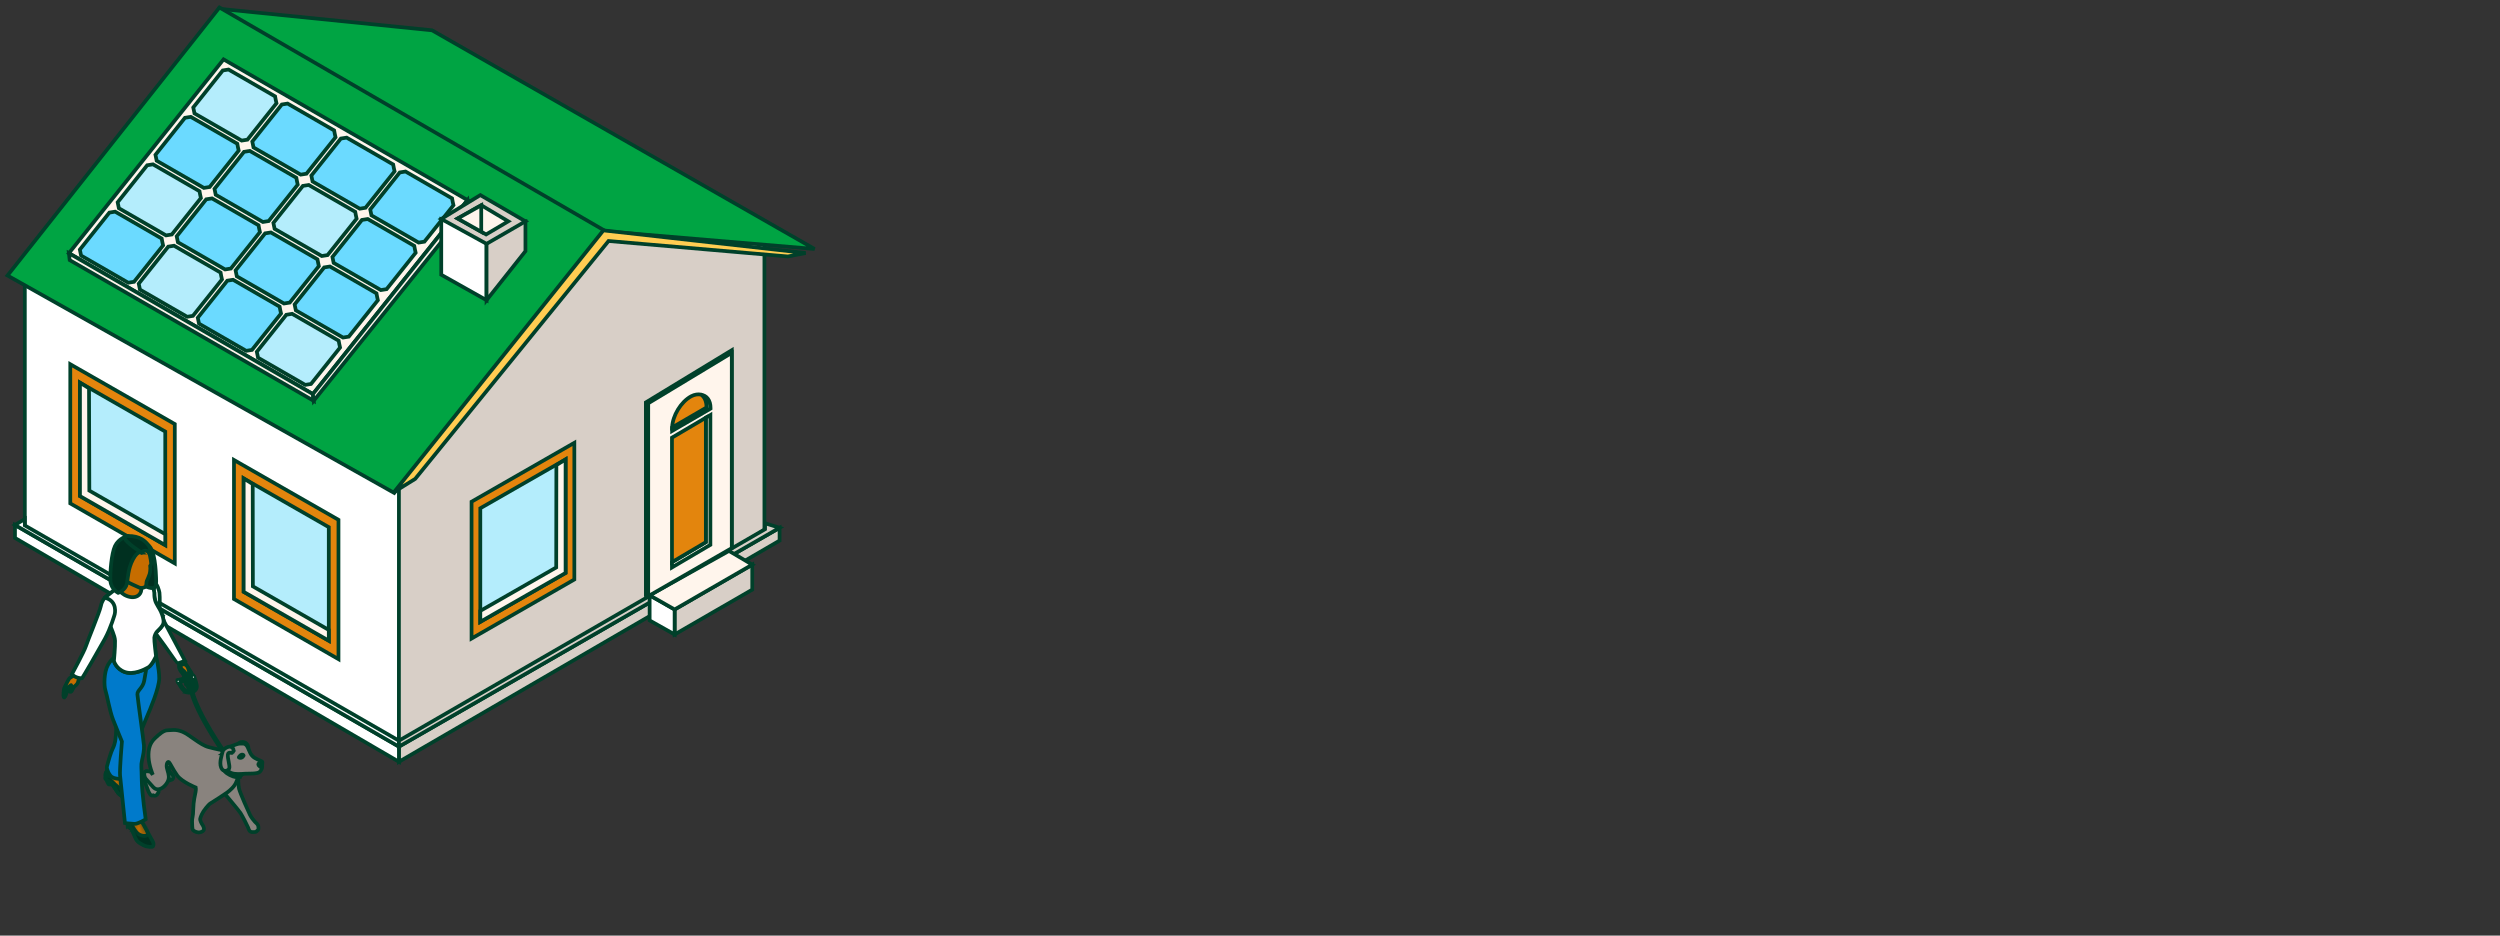 <?xml version="1.0" encoding="UTF-8"?>
<svg width="334px" height="125px" viewBox="0 0 334 125" version="1.1" xmlns="http://www.w3.org/2000/svg" xmlns:xlink="http://www.w3.org/1999/xlink">
    <rect x="0" y="0" width="334" height="125" fill="#333333" stroke="none"/>
    <title>Group 5</title>
    <defs>
        <path d="M1.801,0.451 C1.801,0.451 2.329,1.324 2.564,1.588 C2.799,1.856 3.462,2.435 3.665,2.779 C3.868,3.126 3.916,3.518 3.842,3.725 C3.768,3.932 3.118,3.805 2.773,3.668 C2.429,3.531 1.898,3.257 1.64,2.856 C1.382,2.451 0.958,1.83 0.958,1.83 C0.958,1.83 0.764,1.575 0.468,1.403 C0.172,1.235 0.027,1.088 0.005,1.043 C-0.021,0.999 0.072,0.824 0.04,0.62 C0.03,0.563 0.056,0.164 0.243,0.088 C0.623,-0.062 1.228,-0.065 1.801,0.451 Z" id="path-1"></path>
        <path d="M0.28,0.44 C0.321,0.36 0.367,0.281 0.412,0.201 C0.437,0.16 0.463,0.118 0.489,0.077 C0.56,0.058 0.634,0.039 0.708,0.02 C0.74,0.01 0.753,0.007 0.759,-2.84217094e-14 C0.769,-2.84217094e-14 0.785,-2.84217094e-14 0.811,-2.84217094e-14 C0.84,-2.84217094e-14 1.133,0.02 0.994,-2.84217094e-14 C1.088,0.013 1.178,0.016 1.268,0.01 C1.493,0.141 1.719,0.351 1.921,0.704 C1.921,0.704 3.003,2.682 3.148,2.934 C3.293,3.182 3.444,3.408 3.444,3.647 C3.444,3.886 3.332,3.994 3.309,3.998 C3.287,4.004 2.681,4.099 2.089,3.79 C1.497,3.482 1.278,3.316 1.101,2.994 C0.923,2.669 0.595,1.749 0.328,1.415 C0.103,1.134 0.019,0.577 1.42108547e-14,0.465 C0.067,0.322 0.212,0.583 0.286,0.44 L0.28,0.44 Z" id="path-3"></path>
    </defs>
    <g id="Page-1" stroke="none" stroke-width="1" fill="none" fill-rule="evenodd">
        <g id="1" transform="translate(1, 1)">
            <polygon id="Path" stroke="#00402A" stroke-width="0.5" fill="#FFFFFF" fill-rule="nonzero" stroke-linecap="round" stroke-line="round" points="52.296 100.648 52.4 63.419 2.316 36.707 2.316 71.537"></polygon>
            <polygon id="Path" stroke="#00402A" stroke-width="0.5" fill="#D8CFC7" fill-rule="nonzero" stroke-linecap="round" stroke-line="round" points="52.296 99.313 101.128 69.805 101.128 30.322 78.862 28.882 52.296 63.774"></polygon>
            <polygon id="Path" stroke="#00402A" stroke-width="0.5" fill="#D8CFC7" fill-rule="nonzero" stroke-linecap="round" stroke-line="round" points="52.296 98.749 52.296 100.774 103.152 71.224 103.152 69.513"></polygon>
            <polygon id="Path" stroke="#00402A" stroke-width="0.5" fill="#FFFFFF" fill-rule="nonzero" stroke-linecap="round" stroke-line="round" points="52.296 98.749 52.296 100.773 1.001 70.869 1.001 69.137"></polygon>
            <polygon id="Path" stroke="#00402A" stroke-width="0.5" fill="#FFFFFF" fill-rule="nonzero" stroke-linecap="round" stroke-line="round" points="2.316 69.199 2.316 68.344 1.001 69.137 52.296 98.749 52.296 97.956"></polygon>
            <polygon id="Path" stroke="#00402A" stroke-width="0.5" fill="#D8CFC7" fill-rule="nonzero" stroke-linecap="round" stroke-line="round" points="101.212 68.907 101.212 69.7 52.296 97.956 52.296 98.749 103.152 69.513"></polygon>
            <polygon id="Path" stroke="#00402A" stroke-width="0.5" fill="#D8CFC7" fill-rule="nonzero" stroke-linecap="round" stroke-line="round" points="99.501 74.437 89.129 80.427 89.129 83.766 99.501 77.776"></polygon>
            <polygon id="Path" stroke="#00402A" stroke-width="0.5" fill="#FFFFFF" fill-rule="nonzero" stroke-linecap="round" stroke-line="round" points="85.79 78.528 89.129 80.427 89.129 83.766 85.79 81.888"></polygon>
            <polygon id="Path" stroke="#00402A" stroke-width="0.5" fill="#FFF5EC" fill-rule="nonzero" stroke-linecap="round" stroke-line="round" points="99.5 74.438 89.129 80.427 85.79 78.528 96.391 72.601"></polygon>
            <polygon id="Path" stroke="#00402A" stroke-width="0.5" fill="#00A443" fill-rule="nonzero" stroke-linecap="round" stroke-line="round" points="56.72 3.047 107.827 32.263 79.195 29.842 28.026 0.146"></polygon>
            <polygon id="Path" stroke="#00402A" stroke-width="0.5" fill="#00A443" fill-rule="nonzero" stroke-linecap="round" stroke-line="round" points="79.717 29.779 51.67 64.859 -1.42108547e-14 35.81 28.318 0"></polygon>
            <polygon id="Path" stroke="#00402A" stroke-width="0.5" fill="#FFCD52" fill-rule="nonzero" stroke-linecap="round" stroke-line="round" points="106.638 32.805 79.613 29.779 51.67 64.713 54.467 62.981 80.302 31.198 104.259 33.264"></polygon>
            <polygon id="Path" stroke="#00402A" stroke-width="0.5" fill="#FFF5EC" fill-rule="nonzero" stroke-linecap="round" stroke-line="round" points="85.602 78.611 96.766 71.85 96.766 45.785 85.289 52.755 85.289 78.528"></polygon>
            <polygon id="Path" stroke="#00402A" stroke-width="0.5" fill="#FFF5EC" fill-rule="nonzero" stroke-linecap="round" stroke-line="round" points="96.766 72.226 96.766 46.14 85.602 52.881 85.602 78.653"></polygon>
            <path d="M92.635,51.712 C93.094,51.983 93.386,52.568 93.386,53.361 L93.386,53.444 L88.795,56.115 C88.795,56.115 88.795,56.22 88.795,56.261 L88.795,56.574 L93.928,53.59 L93.928,53.507 C93.928,52.463 93.407,51.837 92.655,51.733 L92.635,51.712 Z" id="Path" stroke="#00402A" stroke-width="0.5" fill="#FFF5EC" fill-rule="nonzero" stroke-linecap="round" stroke-line="round"></path>
            <path d="M93.386,53.361 C93.386,52.568 93.094,51.983 92.635,51.712 C92.259,51.65 91.821,51.691 91.341,51.942 C89.963,52.693 88.857,54.529 88.795,56.115 L93.386,53.444 L93.386,53.361 Z" id="Path" stroke="#00402A" stroke-width="0.5" fill="#E3850D" fill-rule="nonzero" stroke-linecap="round" stroke-line="round"></path>
            <polygon id="Path" stroke="#00402A" stroke-width="0.5" fill="#FFF5EC" fill-rule="nonzero" stroke-linecap="round" stroke-line="round" points="93.302 71.433 88.774 74.104 88.774 74.813 93.907 71.787 93.907 54.446 93.302 54.801"></polygon>
            <polygon id="Path" stroke="#00402A" stroke-width="0.5" fill="#E3850D" fill-rule="nonzero" stroke-linecap="round" stroke-line="round" points="93.302 54.8 88.774 57.472 88.774 74.104 93.302 71.433"></polygon>
            <polygon id="Path" stroke="#00402A" stroke-width="0.5" fill="#E3850D" fill-rule="nonzero" stroke-linecap="round" stroke-line="round" points="22.35 55.656 22.35 74.27 8.389 66.257 8.389 47.663"></polygon>
            <polygon id="Path" stroke="#00402A" stroke-width="0.5" fill="#B4EDFC" fill-rule="nonzero" stroke-linecap="round" stroke-line="round" points="21.077 71.829 21.077 56.657 9.683 50.126 9.683 65.276"></polygon>
            <polygon id="Path" stroke="#00402A" stroke-width="0.5" fill="#FFF5EC" fill-rule="nonzero" stroke-linecap="round" stroke-line="round" points="10.935 64.546 10.893 50.877 9.683 50.126 9.683 65.276 21.077 71.829 21.077 70.368"></polygon>
            <polygon id="Path" stroke="#00402A" stroke-width="0.5" fill="#E3850D" fill-rule="nonzero" stroke-linecap="round" stroke-line="round" points="44.22 68.448 44.22 87.063 30.259 79.029 30.259 60.456"></polygon>
            <polygon id="Path" stroke="#00402A" stroke-width="0.5" fill="#B4EDFC" fill-rule="nonzero" stroke-linecap="round" stroke-line="round" points="42.926 84.6 42.926 69.429 31.553 62.918 31.553 78.068"></polygon>
            <polygon id="Path" stroke="#00402A" stroke-width="0.5" fill="#FFF5EC" fill-rule="nonzero" stroke-linecap="round" stroke-line="round" points="32.784 77.338 32.763 63.669 31.553 62.918 31.553 78.068 42.926 84.6 42.926 83.16"></polygon>
            <polygon id="Path" stroke="#00402A" stroke-width="0.5" fill="#E3850D" fill-rule="nonzero" stroke-linecap="round" stroke-line="round" points="62 66.028 62 84.308 75.731 76.42 75.731 58.16"></polygon>
            <polygon id="Path" stroke="#00402A" stroke-width="0.5" fill="#B4EDFC" fill-rule="nonzero" stroke-linecap="round" stroke-line="round" points="63.168 82.075 63.168 66.904 74.562 60.372 74.562 75.544"></polygon>
            <polygon id="Path" stroke="#00402A" stroke-width="0.5" fill="#FFF5EC" fill-rule="nonzero" stroke-linecap="round" stroke-line="round" points="73.31 74.813 73.331 61.144 74.562 60.372 74.562 75.544 63.168 82.075 63.168 80.615"></polygon>
            <polygon id="Path" stroke="#00402A" stroke-width="0.5" fill="#FFF5EC" fill-rule="nonzero" stroke-linecap="round" stroke-line="round" points="28.866 6.932 8.206 32.829 40.802 51.653 61.462 25.734"></polygon>
            <polygon id="Path" stroke="#00402A" stroke-width="0.5" fill="#FFF5EC" fill-rule="nonzero" stroke-linecap="round" stroke-line="round" points="40.802 51.653 40.907 52.55 8.31 33.748 8.206 32.83"></polygon>
            <polygon id="Path" stroke="#00402A" stroke-width="0.5" fill="#FFF5EC" fill-rule="nonzero" stroke-linecap="round" stroke-line="round" points="61.462 25.734 40.802 51.653 40.907 52.55 61.587 26.798"></polygon>
            <path d="M28.761,8.413 L24.817,13.359 C24.88,13.693 24.921,13.818 24.984,14.152 L31.286,17.783 C31.578,17.741 31.766,17.7 32.058,17.658 L35.94,12.796 C35.856,12.42 35.815,12.253 35.752,11.877 L29.533,8.288 C29.241,8.33 29.053,8.371 28.761,8.413 Z" id="Path" stroke="#00402A" stroke-width="0.5" fill="#B4EDFC" fill-rule="nonzero" stroke-linecap="round" stroke-line="round"></path>
            <path d="M36.649,12.962 L32.705,17.908 C32.768,18.242 32.81,18.367 32.872,18.701 L39.174,22.332 C39.467,22.291 39.654,22.249 39.947,22.207 L43.828,17.345 C43.745,16.969 43.703,16.802 43.64,16.426 L37.421,12.837 C37.129,12.879 36.941,12.921 36.649,12.962 Z" id="Path" stroke="#00402A" stroke-width="0.5" fill="#6BDAFF" fill-rule="nonzero" stroke-linecap="round" stroke-line="round"></path>
            <path d="M44.538,17.512 L40.594,22.458 C40.657,22.791 40.698,22.917 40.761,23.251 L47.063,26.882 C47.355,26.84 47.543,26.798 47.835,26.756 L51.717,21.894 C51.633,21.518 51.592,21.352 51.529,20.976 L45.31,17.387 C45.018,17.428 44.83,17.47 44.538,17.512 Z" id="Path" stroke="#00402A" stroke-width="0.5" fill="#6BDAFF" fill-rule="nonzero" stroke-linecap="round" stroke-line="round"></path>
            <path d="M52.405,22.04 L48.461,26.986 C48.524,27.32 48.565,27.445 48.628,27.779 L54.93,31.41 C55.222,31.368 55.41,31.327 55.702,31.285 L59.584,26.422 C59.5,26.047 59.459,25.88 59.396,25.504 L53.177,21.915 C52.885,21.957 52.697,21.998 52.405,22.04 Z" id="Path" stroke="#00402A" stroke-width="0.5" fill="#6BDAFF" fill-rule="nonzero" stroke-linecap="round" stroke-line="round"></path>
            <path d="M23.711,14.736 L19.767,19.682 C19.829,20.016 19.871,20.141 19.934,20.475 L26.236,24.106 C26.528,24.065 26.716,24.023 27.008,23.981 L30.89,19.119 C30.806,18.743 30.764,18.576 30.702,18.201 L24.483,14.611 C24.191,14.653 24.003,14.695 23.711,14.736 Z" id="Path" stroke="#00402A" stroke-width="0.5" fill="#6BDAFF" fill-rule="nonzero" stroke-linecap="round" stroke-line="round"></path>
            <path d="M31.599,19.286 L27.655,24.232 C27.717,24.565 27.759,24.691 27.822,25.024 L34.124,28.656 C34.416,28.614 34.604,28.572 34.896,28.53 L38.778,23.668 C38.694,23.292 38.652,23.125 38.59,22.75 L32.371,19.16 C32.079,19.202 31.891,19.244 31.599,19.286 Z" id="Path" stroke="#00402A" stroke-width="0.5" fill="#6BDAFF" fill-rule="nonzero" stroke-linecap="round" stroke-line="round"></path>
            <path d="M39.466,23.835 L35.522,28.781 C35.585,29.115 35.626,29.24 35.689,29.574 L41.991,33.205 C42.283,33.163 42.471,33.122 42.763,33.08 L46.645,28.218 C46.561,27.842 46.52,27.675 46.457,27.299 L40.238,23.71 C39.946,23.752 39.758,23.794 39.466,23.835 Z" id="Path" stroke="#00402A" stroke-width="0.5" fill="#B4EDFC" fill-rule="nonzero" stroke-linecap="round" stroke-line="round"></path>
            <path d="M47.354,28.384 L43.41,33.33 C43.473,33.664 43.515,33.789 43.577,34.123 L49.88,37.754 C50.172,37.713 50.36,37.671 50.652,37.629 L54.533,32.767 C54.45,32.391 54.408,32.224 54.345,31.849 L48.127,28.259 C47.834,28.301 47.647,28.343 47.354,28.384 Z" id="Path" stroke="#00402A" stroke-width="0.5" fill="#6BDAFF" fill-rule="nonzero" stroke-linecap="round" stroke-line="round"></path>
            <path d="M18.661,21.081 L14.717,26.026 C14.78,26.36 14.821,26.486 14.884,26.82 L21.186,30.451 C21.478,30.409 21.666,30.367 21.958,30.325 L25.84,25.463 C25.756,25.087 25.715,24.92 25.652,24.545 L19.433,20.955 C19.141,20.997 18.953,21.039 18.661,21.081 Z" id="Path" stroke="#00402A" stroke-width="0.5" fill="#B4EDFC" fill-rule="nonzero" stroke-linecap="round" stroke-line="round"></path>
            <path d="M26.549,25.63 L22.605,30.576 C22.668,30.91 22.71,31.035 22.772,31.369 L29.074,35 C29.367,34.958 29.555,34.916 29.847,34.875 L33.728,30.012 C33.645,29.637 33.603,29.47 33.54,29.094 L27.322,25.505 C27.029,25.546 26.842,25.588 26.549,25.63 Z" id="Path" stroke="#00402A" stroke-width="0.5" fill="#6BDAFF" fill-rule="nonzero" stroke-linecap="round" stroke-line="round"></path>
            <path d="M34.417,30.179 L30.472,35.125 C30.535,35.459 30.577,35.584 30.639,35.918 L36.942,39.549 C37.234,39.508 37.422,39.466 37.714,39.424 L41.595,34.562 C41.512,34.186 41.47,34.019 41.407,33.644 L35.189,30.054 C34.897,30.096 34.709,30.138 34.417,30.179 Z" id="Path" stroke="#00402A" stroke-width="0.5" fill="#6BDAFF" fill-rule="nonzero" stroke-linecap="round" stroke-line="round"></path>
            <path d="M42.305,34.729 L38.36,39.674 C38.423,40.008 38.465,40.133 38.527,40.467 L44.83,44.098 C45.122,44.057 45.31,44.015 45.602,43.973 L49.483,39.111 C49.4,38.735 49.358,38.568 49.295,38.193 L43.077,34.603 C42.784,34.645 42.597,34.687 42.305,34.729 Z" id="Path" stroke="#00402A" stroke-width="0.5" fill="#6BDAFF" fill-rule="nonzero" stroke-linecap="round" stroke-line="round"></path>
            <path d="M13.611,27.404 L9.666,32.349 C9.729,32.683 9.771,32.809 9.833,33.142 L16.136,36.774 C16.428,36.732 16.616,36.69 16.908,36.648 L20.789,31.786 C20.706,31.41 20.664,31.243 20.601,30.868 L14.383,27.278 C14.091,27.32 13.903,27.362 13.611,27.404 Z" id="Path" stroke="#00402A" stroke-width="0.5" fill="#6BDAFF" fill-rule="nonzero" stroke-linecap="round" stroke-line="round"></path>
            <path d="M21.478,31.953 L17.534,36.898 C17.596,37.232 17.638,37.358 17.701,37.691 L24.003,41.323 C24.295,41.281 24.483,41.239 24.775,41.197 L28.656,36.335 C28.573,35.959 28.531,35.792 28.469,35.417 L22.25,31.828 C21.958,31.869 21.77,31.911 21.478,31.953 Z" id="Path" stroke="#00402A" stroke-width="0.5" fill="#B4EDFC" fill-rule="nonzero" stroke-linecap="round" stroke-line="round"></path>
            <path d="M29.366,36.502 L25.422,41.448 C25.485,41.782 25.526,41.907 25.589,42.241 L31.891,45.872 C32.183,45.83 32.371,45.789 32.663,45.747 L36.545,40.885 C36.461,40.509 36.42,40.342 36.357,39.966 L30.138,36.377 C29.846,36.419 29.658,36.46 29.366,36.502 Z" id="Path" stroke="#00402A" stroke-width="0.5" fill="#6BDAFF" fill-rule="nonzero" stroke-linecap="round" stroke-line="round"></path>
            <path d="M37.254,41.051 L33.31,45.997 C33.373,46.331 33.414,46.456 33.477,46.79 L39.779,50.421 C40.071,50.38 40.259,50.338 40.551,50.296 L44.433,45.434 C44.349,45.058 44.308,44.891 44.245,44.516 L38.026,40.926 C37.734,40.968 37.546,41.01 37.254,41.051 Z" id="Path" stroke="#00402A" stroke-width="0.5" fill="#B4EDFC" fill-rule="nonzero" stroke-linecap="round" stroke-line="round"></path>
            <polygon id="Path" stroke="#00402A" stroke-width="0.5" fill="#FFFFFF" fill-rule="nonzero" stroke-linecap="round" stroke-line="round" points="57.951 35.706 57.951 28.256 64.003 29.55 64.003 39.107"></polygon>
            <polygon id="Path" stroke="#00402A" stroke-width="0.5" fill="#D8CFC7" fill-rule="nonzero" stroke-linecap="round" stroke-line="round" points="64.003 39.107 69.199 32.555 69.199 28.569 64.003 29.55"></polygon>
            <polygon id="Path" stroke="#00402A" stroke-width="0.5" fill="#D8CFC7" fill-rule="nonzero" stroke-linecap="round" stroke-line="round" points="69.2 28.569 63.169 25.063 57.951 28.256 64.003 31.574"></polygon>
            <polygon id="Path" stroke="#00402A" stroke-width="0.5" fill="#FFF5EC" fill-rule="nonzero" stroke-linecap="round" stroke-line="round" points="60.143 28.193 63.294 26.419 66.904 28.569 63.941 30.322"></polygon>
            <polygon id="Path" stroke="#00402A" stroke-width="0.5" fill="#FFF5EC" fill-rule="nonzero" stroke-linecap="round" stroke-line="round" points="63.294 26.419 63.294 29.967 60.143 28.193"></polygon>
            <path d="M8.527,90.472 C8.501,90.562 8.717,90.597 8.272,91.011 C7.831,91.425 7.854,91.797 7.767,91.944 C7.68,92.09 7.622,92.1 7.596,92.1 C7.571,92.1 7.555,91.558 7.561,91.517 C7.567,91.476 7.632,91.042 7.67,90.979 C7.709,90.915 7.996,90.514 7.996,90.514 L8.063,90.45 L8.524,90.472 L8.527,90.472 Z" id="Path" stroke="#00402A" stroke-width="0.5" fill="#FFFEFF" fill-rule="nonzero" stroke-line="round"></path>
            <path d="M9.628,89.409 C9.628,89.409 9.47,90.036 9.393,90.221 C9.319,90.409 9.055,90.638 8.939,90.727 C8.823,90.816 8.659,91.189 8.591,91.316 C8.524,91.444 8.372,91.46 8.311,91.406 C8.25,91.355 8.311,91.16 8.311,91.16 C8.311,91.16 8.491,90.81 8.514,90.721 C8.536,90.632 8.536,90.488 8.469,90.533 C8.401,90.577 7.963,90.982 7.889,91.122 C7.815,91.265 7.699,92.167 7.641,92.183 C7.58,92.199 7.529,92.167 7.49,92.116 C7.451,92.065 7.497,91.077 7.603,90.883 C7.709,90.689 8.153,89.705 8.314,89.59 C8.475,89.475 8.733,89.345 8.836,89.202 C8.836,89.202 9.399,89.042 9.621,89.405 L9.628,89.409 Z" id="Path" stroke="#00402A" stroke-width="0.5" fill="#C66D00" fill-rule="nonzero" stroke-line="round"></path>
            <path d="M30.831,102.804 C30.831,103.027 30.818,103.82 30.934,104.355 C31.049,104.894 32.25,107.569 32.402,107.868 C32.553,108.168 32.875,108.598 33.049,108.776 C33.223,108.954 33.377,109.066 33.464,109.247 C33.551,109.429 33.551,109.798 33.483,109.878 C33.416,109.958 33.358,109.983 33.358,109.983 C33.358,109.983 33.277,110.114 33.123,110.149 C32.968,110.184 32.788,110.165 32.788,110.165 C32.788,110.165 32.546,110.2 32.398,110.056 C32.25,109.913 32.199,109.709 32.15,109.572 C32.102,109.435 31.381,107.993 31.133,107.629 C30.885,107.263 29.459,105.569 29.218,105.279 C28.976,104.989 28.796,104.585 28.796,104.585 L29.053,103.002 L30.834,102.807 L30.831,102.804 Z" id="Path" stroke="#00402A" stroke-width="0.5" fill="#89837E" fill-rule="nonzero" stroke-line="round"></path>
            <path d="M22.351,100.97 C22.27,100.989 21.607,101.495 21.578,101.626 C21.549,101.756 21.565,101.995 21.749,102.196 C21.932,102.393 22.109,102.607 22.158,102.728 C22.206,102.849 22.106,102.995 22.106,102.995 C22.106,102.995 22.093,103.1 21.971,103.164 C21.849,103.228 21.829,103.19 21.829,103.19 C21.829,103.19 21.758,103.269 21.649,103.257 C21.539,103.244 21.414,103.199 21.391,103.171 C21.369,103.142 21.24,102.893 21.102,102.565 C20.963,102.237 20.525,101.409 20.525,101.32 C20.525,101.231 20.57,100.148 20.57,100.148 L20.873,99.76 C20.873,99.76 21.507,99.731 21.523,99.775 C21.539,99.82 22.354,100.97 22.354,100.97 L22.351,100.97 Z" id="Path" stroke="#00402A" stroke-width="0.5" fill="#89837E" fill-rule="nonzero" stroke-line="round"></path>
            <path d="M19.167,102.282 C19.167,102.282 18.642,101.877 18.359,102.116 C18.075,102.355 18.169,102.858 18.22,103.037 C18.269,103.215 18.681,104.384 18.822,104.709 C18.967,105.034 19.112,105.231 19.221,105.273 C19.331,105.314 19.456,105.257 19.456,105.257 C19.456,105.257 19.576,105.324 19.717,105.304 C19.856,105.285 19.984,105.161 19.984,105.161 L20.123,104.938 C20.123,104.938 20.197,104.913 20.197,104.696 C20.197,104.48 20.152,104.126 20.152,104.088 C20.152,104.05 19.492,102.757 19.492,102.757 L19.164,102.279 L19.167,102.282 Z" id="Path" stroke="#00402A" stroke-width="0.5" fill="#89837E" fill-rule="nonzero" stroke-line="round"></path>
            <path d="M31.336,102.444 C30.924,102.721 30.802,102.801 30.583,103.438 C30.36,104.075 29.707,104.613 29.346,104.881 C28.986,105.148 27.666,105.986 27.376,106.174 C27.083,106.362 27.064,106.292 26.533,106.929 C25.998,107.566 25.789,108.161 25.747,108.391 C25.705,108.62 25.947,109.053 26.066,109.225 C26.185,109.397 26.307,109.725 26.224,109.903 C26.14,110.082 25.792,110.216 25.567,110.216 C25.341,110.216 24.92,110.072 24.791,109.903 C24.662,109.731 24.685,109.286 24.662,108.77 C24.64,108.254 24.807,108.174 24.82,107.098 C24.836,106.024 25.061,105.196 25.129,104.798 C25.197,104.403 25.152,104.215 25.152,104.215 C25.152,104.215 23.297,103.47 22.676,102.604 C22.058,101.737 21.755,100.992 21.575,100.826 C21.395,100.661 21.198,101.094 21.288,101.559 C21.378,102.021 21.642,102.553 21.523,103.097 C21.404,103.642 20.844,104.298 20.31,104.425 C19.775,104.553 19.511,104.215 19.344,104.021 C19.176,103.827 18.558,103.164 18.439,102.999 C18.32,102.833 18.236,102.454 18.288,102.276 C18.339,102.097 18.455,102.037 18.613,102.037 C18.771,102.037 19.028,102.075 19.102,102.12 C19.176,102.164 19.418,102.508 19.418,102.508 C19.418,102.508 18.896,101.285 18.845,100.164 C18.793,99.046 19.035,98.269 19.682,97.648 C20.332,97.03 20.883,96.565 21.395,96.565 C21.906,96.565 22.434,96.387 23.371,96.759 C24.308,97.132 25.763,98.549 26.903,98.82 C28.043,99.088 28.435,99.298 29.649,99.154 C30.863,99.011 31.149,100.154 31.149,100.154 L31.339,102.438 L31.336,102.444 Z" id="Path" stroke="#00402A" stroke-width="0.5" fill="#89837E" fill-rule="nonzero" stroke-line="round"></path>
            <path d="M30.782,98.435 C30.901,98.326 30.972,98.126 31.384,98.126 C31.796,98.126 32.199,98.425 32.199,99.072 C32.199,99.718 31.384,99.072 31.384,99.072 L30.782,98.435 Z" id="Path" stroke="#00402A" stroke-width="0.5" fill="#FFFEFF" fill-rule="nonzero" stroke-line="round"></path>
            <path d="M31.384,102.393 C31.384,102.393 30.856,102.648 30.161,102.432 C29.466,102.215 29.111,101.709 28.954,101.304 C28.796,100.9 28.545,101.043 28.545,101.043 C28.545,101.043 28.786,101.96 29.308,102.311 C29.829,102.661 30.402,102.906 31.037,102.817 L31.384,102.39 L31.384,102.393 Z" id="Path" stroke="#00402A" stroke-width="0.5" fill="#00A443" fill-rule="nonzero" stroke-line="round"></path>
            <path d="M28.889,99.626 L29.037,99.524 C29.002,99.473 25.538,94.549 24.707,91.393 L24.533,91.437 C25.374,94.625 28.857,99.575 28.892,99.626 L28.889,99.626 Z" id="Path" stroke="#00402A" stroke-width="0.5" fill="#FFFEFF" fill-rule="nonzero" stroke-line="round"></path>
            <path d="M34.027,101.317 C34.034,101.505 33.982,101.884 33.667,102.145 C33.351,102.406 32.225,102.339 31.729,102.368 C31.23,102.397 30.415,102.495 29.858,102.256 C29.301,102.018 28.886,101.295 28.886,100.705 C28.886,100.116 28.999,99.256 29.144,99.087 C29.289,98.916 30.666,98.342 31.021,98.349 C31.375,98.355 31.623,98.259 31.903,98.543 C32.183,98.826 32.302,99.549 32.695,99.982 C33.087,100.416 33.873,100.6 33.953,100.75 C34.037,100.9 34.027,101.317 34.027,101.317 Z" id="Path" stroke="#00402A" stroke-width="0.5" fill="#89837E" fill-rule="nonzero" stroke-line="round"></path>
            <path d="M34.037,100.976 C34.037,100.976 34.108,100.782 33.995,100.734 C33.883,100.686 33.77,100.862 33.612,100.954 C33.454,101.046 33.487,101.218 33.638,101.336 C33.789,101.454 33.908,101.578 33.976,101.495 C34.043,101.413 34.024,101.139 34.037,100.976 Z" id="Path" stroke="#00402A" stroke-width="0.5" fill="#00402A" fill-rule="nonzero" stroke-line="round"></path>
            <path d="M31.545,99.954 C31.574,99.868 31.449,99.801 31.294,99.823 C31.14,99.849 31.024,100.017 30.927,100.126 C30.831,100.234 31.107,100.279 31.249,100.231 C31.391,100.18 31.526,100.011 31.545,99.954 Z" id="Path" stroke="#00402A" stroke-width="0.5" fill="#00402A" fill-rule="nonzero" stroke-line="round"></path>
            <path d="M30.097,99.53 C29.968,99.731 29.514,99.333 29.443,99.807 C29.372,100.285 29.755,101.339 29.623,101.667 C29.491,101.995 28.809,102.244 28.538,101.537 C28.268,100.83 28.648,99.846 28.738,99.428 C28.828,99.011 29.482,98.721 29.733,98.753 C29.984,98.782 30.396,99.062 30.093,99.53 L30.097,99.53 Z" id="Path" stroke="#00402A" stroke-width="0.5" fill="#89837E" fill-rule="nonzero" stroke-line="round"></path>
            <path d="M13.79,103.457 L13.816,103.671 L13.652,103.82 C13.652,103.82 13.526,103.814 13.478,103.757 C13.43,103.699 13.259,103.311 13.156,102.925 C13.098,102.706 13.546,102.909 13.694,103.101 C13.842,103.292 13.79,103.457 13.79,103.457 Z" id="Path" stroke="#00402A" stroke-width="0.5" fill="#003020" fill-rule="nonzero" stroke-line="round"></path>
            <path d="M14.856,102.422 C14.856,102.422 15.384,103.295 15.619,103.559 C15.854,103.827 16.517,104.406 16.72,104.75 C16.923,105.097 16.971,105.489 16.897,105.696 C16.823,105.903 16.173,105.776 15.828,105.639 C15.484,105.502 14.953,105.228 14.695,104.827 C14.437,104.422 14.013,103.801 14.013,103.801 C14.013,103.801 13.819,103.546 13.523,103.374 C13.227,103.206 13.214,103.151 13.188,103.107 C13.163,103.062 13.127,102.795 13.095,102.594 C13.085,102.537 13.111,102.139 13.298,102.062 C13.678,101.913 14.283,101.909 14.856,102.425 L14.856,102.422 Z" id="Path" stroke="#00402A" stroke-width="0.5" fill="#FFFEFF" fill-rule="nonzero" stroke-line="round"></path>
            <path d="M14.856,102.422 C14.856,102.422 15.384,103.295 15.619,103.559 C15.854,103.827 16.517,104.406 16.72,104.75 C16.923,105.097 16.971,105.489 16.897,105.696 C16.823,105.903 16.173,105.776 15.828,105.639 C15.484,105.502 14.953,105.228 14.695,104.827 C14.437,104.422 14.013,103.801 14.013,103.801 C14.013,103.801 13.819,103.546 13.523,103.374 C13.227,103.206 13.082,103.059 13.06,103.014 C13.034,102.97 13.127,102.795 13.095,102.591 C13.085,102.534 13.111,102.135 13.298,102.059 C13.678,101.909 14.283,101.906 14.856,102.422 Z" id="Path" fill="#003020" fill-rule="nonzero"></path>
            <g id="Clipped" transform="translate(13.055, 101.972)">
                <mask id="mask-2" fill="white">
                    <use xlink:href="#path-1"></use>
                </mask>
                <g id="Path"></g>
                <path d="M2.339,1.225 C2.339,1.225 2.992,1.821 2.883,2.311 C2.776,2.802 2.123,2.474 1.859,2.298 C1.595,2.12 0.301,0.887 0.178,0.687 C0.056,0.489 0.307,-0.272 1.592,0.368 C2.545,0.843 2.339,1.225 2.339,1.225 Z" id="Path" stroke="#00402A" stroke-width="0.5" fill="#C66D00" fill-rule="nonzero" stroke-line="round" mask="url(#mask-2)"></path>
            </g>
            <path d="M14.856,102.422 C14.856,102.422 15.384,103.295 15.619,103.559 C15.854,103.827 16.517,104.406 16.72,104.75 C16.923,105.097 16.971,105.489 16.897,105.696 C16.823,105.903 16.173,105.776 15.828,105.639 C15.484,105.502 14.953,105.228 14.695,104.827 C14.437,104.422 14.013,103.801 14.013,103.801 C14.013,103.801 13.819,103.546 13.523,103.374 C13.227,103.206 13.082,103.059 13.06,103.014 C13.034,102.97 13.127,102.795 13.095,102.591 C13.085,102.534 13.111,102.135 13.298,102.059 C13.678,101.909 14.283,101.906 14.856,102.422 Z" id="Path" stroke="#00402A" stroke-width="0.5" stroke-line="round"></path>
            <path d="M14.692,101.833 C14.692,101.833 14.695,102.17 14.888,102.495 C15.081,102.82 13.996,102.648 13.964,102.648 C13.932,102.648 13.23,102.645 13.23,102.645 C13.23,102.645 13.369,101.893 13.288,101.521 C13.204,101.148 14.602,101.744 14.692,101.833 Z" id="Path" stroke="#00402A" stroke-width="0.5" fill="#FFFEFF" fill-rule="nonzero" stroke-line="round"></path>
            <path d="M16.137,108.999 C16.137,108.999 16.041,108.655 16.041,108.614 C16.041,108.572 16.24,108.333 16.372,108.222 C16.504,108.11 16.813,107.986 17.113,108.059 C17.415,108.129 16.372,108.98 16.137,108.999 Z" id="Path" stroke="#00402A" stroke-width="0.5" fill="#FFFEFF" fill-rule="nonzero" stroke-line="round"></path>
            <path d="M16.066,108.572 C16.066,108.572 16.021,109.177 16.073,109.696 C16.07,109.684 16.289,109.897 16.289,109.897 L16.614,109.728 C16.614,109.728 16.157,108.83 16.128,108.782 C16.099,108.731 16.066,108.572 16.066,108.572 Z" id="Path" stroke="#00402A" stroke-width="0.5" fill="#003020" fill-rule="nonzero" stroke-line="round"></path>
            <path d="M16.347,108.569 C16.388,108.489 16.434,108.41 16.479,108.33 C16.504,108.289 16.53,108.247 16.556,108.206 C16.627,108.187 16.701,108.168 16.775,108.149 C16.807,108.139 16.82,108.136 16.826,108.129 C16.836,108.129 16.852,108.129 16.878,108.129 C16.907,108.129 17.2,108.149 17.061,108.129 C17.155,108.142 17.245,108.145 17.335,108.139 C17.56,108.27 17.786,108.48 17.988,108.833 C17.988,108.833 19.07,110.811 19.215,111.063 C19.36,111.311 19.511,111.537 19.511,111.776 C19.511,112.015 19.399,112.123 19.376,112.127 C19.354,112.133 18.748,112.228 18.156,111.919 C17.564,111.611 17.345,111.445 17.168,111.123 C16.99,110.798 16.662,109.878 16.395,109.544 C16.17,109.263 16.086,108.706 16.067,108.594 C16.134,108.451 16.279,108.712 16.353,108.569 L16.347,108.569 Z" id="Path" fill="#003020" fill-rule="nonzero"></path>
            <g id="Clipped" transform="translate(16.067, 108.129)">
                <mask id="mask-4" fill="white">
                    <use xlink:href="#path-3"></use>
                </mask>
                <g id="Path"></g>
                <path d="M2.414,1.367 C2.414,1.367 2.775,2.064 2.646,2.367 C2.517,2.669 1.683,2.599 1.226,2.122 C0.769,1.644 0.264,0.599 0.247,0.478 C0.231,0.357 0.753,-0.111 1.139,-0.124 C1.526,-0.133 2.301,1.201 2.414,1.367 Z" id="Path" stroke="#00402A" stroke-width="0.5" fill="#C66D00" fill-rule="nonzero" stroke-line="round" mask="url(#mask-4)"></path>
            </g>
            <path d="M16.347,108.569 C16.388,108.489 16.434,108.41 16.479,108.33 C16.504,108.289 16.53,108.247 16.556,108.206 C16.627,108.187 16.701,108.168 16.775,108.149 C16.807,108.139 16.82,108.136 16.826,108.129 C16.836,108.129 16.852,108.129 16.878,108.129 C16.907,108.129 17.2,108.149 17.061,108.129 C17.155,108.142 17.245,108.145 17.335,108.139 C17.56,108.27 17.786,108.48 17.988,108.833 C17.988,108.833 19.07,110.811 19.215,111.063 C19.36,111.311 19.511,111.537 19.511,111.776 C19.511,112.015 19.399,112.123 19.376,112.127 C19.354,112.133 18.748,112.228 18.156,111.919 C17.564,111.611 17.345,111.445 17.168,111.123 C16.99,110.798 16.662,109.878 16.395,109.544 C16.17,109.263 16.086,108.706 16.067,108.594 C16.134,108.451 16.279,108.712 16.353,108.569 L16.347,108.569 Z" id="Path" stroke="#00402A" stroke-width="0.5" stroke-line="round"></path>
            <path d="M19.843,86.676 C19.843,86.676 20.274,88.291 20.274,89.616 C20.274,90.94 19.038,93.826 18.607,94.813 C18.178,95.801 16.244,100.635 16.157,101.148 C16.07,101.661 15.651,103.021 15.651,103.021 C15.651,103.021 14.212,103.234 13.745,102.62 C13.279,102.008 13.266,101.483 13.266,101.483 C13.266,101.483 13.6,100.186 13.864,99.482 C14.128,98.779 14.215,98.826 14.376,98.068 C14.537,97.31 14.605,94.743 14.605,94.743 C14.605,94.743 15.931,87.94 16.234,87.434 C16.537,86.928 19.843,86.676 19.843,86.676 Z" id="Path" fill="#007ACB" fill-rule="nonzero"></path>
            <path d="M19.843,86.676 C19.843,86.676 20.274,88.291 20.274,89.616 C20.274,90.94 19.038,93.826 18.607,94.813 C18.178,95.801 16.244,100.635 16.157,101.148 C16.07,101.661 15.651,103.021 15.651,103.021 C15.651,103.021 14.212,103.234 13.745,102.62 C13.279,102.008 13.266,101.483 13.266,101.483 C13.266,101.483 13.6,100.186 13.864,99.482 C14.128,98.779 14.215,98.826 14.376,98.068 C14.537,97.31 14.605,94.743 14.605,94.743 C14.605,94.743 15.931,87.94 16.234,87.434 C16.537,86.928 19.843,86.676 19.843,86.676 Z" id="Path" stroke="#00402A" stroke-width="0.5" stroke-line="round"></path>
            <path d="M18.349,76.456 C18.349,76.456 18.822,76.411 19.434,76.682 C20.046,76.949 20.242,77.863 20.306,78.195 C20.371,78.526 20.339,80.988 20.339,80.988 L19.157,81.045 L18.368,79.758 C18.368,79.758 17.902,76.742 18.349,76.459 L18.349,76.456 Z" id="Path" stroke="#00402A" stroke-width="0.5" fill="#FFFEFF" fill-rule="nonzero" stroke-line="round"></path>
            <path d="M22.901,87.625 C22.901,87.625 22.94,87.772 22.917,87.975 C22.898,88.179 22.966,88.364 23.107,88.6 C23.249,88.835 23.429,88.95 23.529,89.195 C23.629,89.44 24.131,89.682 24.131,89.682 C24.131,89.682 24.086,89.103 24.028,88.931 C23.97,88.759 23.748,88.373 23.732,88.373 C23.716,88.373 23.133,87.698 22.901,87.622 L22.901,87.625 Z" id="Path" stroke="#00402A" stroke-width="0.5" fill="#C66D00" fill-rule="nonzero" stroke-line="round"></path>
            <path d="M24.028,89.584 C24.028,89.584 24.067,90.039 24.067,90.109 C24.067,90.179 23.999,90.562 23.999,90.562 C23.999,90.562 23.835,90.488 23.816,90.431 C23.796,90.374 23.809,90.001 23.806,89.944 C23.806,89.886 23.539,89.233 23.526,89.198 C23.513,89.163 23.931,89.268 24.025,89.584 L24.028,89.584 Z" id="Path" stroke="#00402A" stroke-width="0.5" fill="#FFFEFF" fill-rule="nonzero" stroke-line="round"></path>
            <path d="M24.26,90.931 C24.26,90.931 24.125,90.88 24.109,90.788 C24.092,90.695 24.144,90.504 24.15,90.44 C24.157,90.377 24.154,89.803 24.154,89.803 C24.154,89.803 24.363,90.074 24.431,90.316 C24.498,90.558 24.26,90.931 24.26,90.931 Z" id="Path" stroke="#00402A" stroke-width="0.5" fill="#FFFEFF" fill-rule="nonzero" stroke-line="round"></path>
            <path d="M24.572,90.925 L24.34,91.297 C24.34,91.297 24.195,91.249 24.179,91.122 C24.163,90.995 24.208,90.8 24.282,90.737 C24.356,90.676 24.35,90.53 24.35,90.409 C24.35,90.288 24.273,89.625 24.273,89.625 L24.611,89.475 C24.611,89.475 24.685,89.823 24.714,89.982 C24.743,90.141 24.572,90.925 24.572,90.925 Z" id="Path" stroke="#00402A" stroke-width="0.5" fill="#FFFEFF" fill-rule="nonzero" stroke-line="round"></path>
            <path d="M23.584,87.236 C23.584,87.236 23.816,87.721 23.877,87.813 C23.938,87.905 24.495,88.749 24.572,88.87 C24.649,88.991 24.942,89.765 24.955,89.861 C24.968,89.956 24.926,90.405 24.901,90.549 C24.875,90.692 24.678,91.049 24.633,91.084 C24.588,91.116 24.466,91.033 24.456,90.944 C24.447,90.855 24.595,90.647 24.617,90.568 C24.64,90.488 24.585,90.014 24.582,89.966 C24.582,89.918 24.373,89.482 24.334,89.466 C24.295,89.45 23.674,88.338 23.581,88.208 C23.487,88.077 23.41,87.918 23.365,87.915 C23.32,87.908 23.04,87.832 22.94,87.762 C22.84,87.692 22.235,86.857 22.035,86.666 C21.836,86.475 23.584,87.243 23.584,87.243 L23.584,87.236 Z" id="Path" stroke="#00402A" stroke-width="0.5" fill="#C66D00" fill-rule="nonzero" stroke-line="round"></path>
            <path d="M23.973,91.511 C23.973,91.511 23.996,91.517 24.009,91.517 C24.688,91.651 25.2,91.278 25.29,90.855 C25.361,90.514 24.981,89.495 24.939,89.38 C24.926,89.342 24.884,89.326 24.846,89.338 C24.807,89.351 24.791,89.393 24.804,89.431 C24.917,89.733 25.203,90.571 25.148,90.826 C25.074,91.183 24.63,91.495 24.038,91.377 C23.8,91.329 23.523,91.077 23.239,90.647 C23.02,90.313 22.872,89.991 22.872,89.988 C22.856,89.953 22.814,89.937 22.779,89.953 C22.744,89.969 22.727,90.011 22.744,90.046 C22.766,90.1 23.329,91.342 23.98,91.507 L23.973,91.511 Z" id="Path" stroke="#00402A" stroke-width="0.5" fill="#FFFEFF" fill-rule="nonzero" stroke-line="round"></path>
            <polygon id="Path" stroke="#00402A" stroke-width="0.5" fill="#FFFEFF" fill-rule="nonzero" stroke-line="round" points="24.891 89.625 22.846 90.183 22.756 89.858 24.801 89.3"></polygon>
            <path d="M22.705,89.921 C22.686,89.995 22.714,90.097 22.769,90.151 C22.824,90.205 22.885,90.189 22.904,90.116 C22.924,90.042 22.895,89.94 22.84,89.886 C22.785,89.832 22.724,89.848 22.705,89.921 Z" id="Path" stroke="#00402A" stroke-width="0.5" fill="#FFFEFF" fill-rule="nonzero" stroke-line="round"></path>
            <path d="M24.746,89.364 C24.727,89.437 24.756,89.539 24.81,89.593 C24.865,89.647 24.926,89.632 24.946,89.558 C24.965,89.485 24.936,89.383 24.881,89.329 C24.826,89.275 24.765,89.291 24.746,89.364 Z" id="Path" stroke="#00402A" stroke-width="0.5" fill="#FFFEFF" fill-rule="nonzero" stroke-line="round"></path>
            <path d="M23.529,87.736 C23.529,87.736 23.12,87.8 23.133,88.08 C23.146,88.358 23.484,88.574 23.619,88.705 C23.754,88.835 23.909,89.093 23.935,89.151 C23.96,89.208 24.06,89.453 24.06,89.501 C24.06,89.549 24.035,89.835 24.086,89.944 C24.134,90.049 24.344,90.173 24.344,90.173 C24.344,90.173 24.418,90.163 24.466,90.084 C24.514,90.001 24.437,89.447 24.398,89.31 C24.36,89.176 24.266,88.861 24.253,88.714 C24.241,88.568 24.083,87.759 23.529,87.736 Z" id="Path" stroke="#00402A" stroke-width="0.5" fill="#C66D00" fill-rule="nonzero" stroke-line="round"></path>
            <path d="M14.618,86.644 C14.618,86.644 13.993,86.845 13.436,87.813 C12.879,88.781 12.873,90.606 13.089,91.249 C13.304,91.893 13.646,93.966 14.112,95.167 C14.579,96.368 15.287,98.065 15.287,98.065 C15.287,98.065 14.972,101.852 15.036,102.575 C15.101,103.301 15.693,108.961 15.693,108.961 C15.693,108.961 16.45,109.053 16.949,109.072 C17.448,109.091 18.465,108.454 18.465,108.454 C18.465,108.454 17.966,105.05 17.94,103.212 C17.914,101.374 17.815,101.301 17.966,100.613 C18.117,99.925 18.281,99.237 18.23,98.578 C18.178,97.915 17.396,92.345 17.357,91.781 C17.319,91.218 18.079,90.944 18.265,89.956 C18.452,88.969 18.671,87.52 18.671,87.52 L14.618,86.644 Z" id="Path" fill="#007ACB" fill-rule="nonzero"></path>
            <path d="M14.618,86.644 C14.618,86.644 13.993,86.845 13.436,87.813 C12.879,88.781 12.873,90.606 13.089,91.249 C13.304,91.893 13.646,93.966 14.112,95.167 C14.579,96.368 15.287,98.065 15.287,98.065 C15.287,98.065 14.972,101.852 15.036,102.575 C15.101,103.301 15.693,108.961 15.693,108.961 C15.693,108.961 16.45,109.053 16.949,109.072 C17.448,109.091 18.465,108.454 18.465,108.454 C18.465,108.454 17.966,105.05 17.94,103.212 C17.914,101.374 17.815,101.301 17.966,100.613 C18.117,99.925 18.281,99.237 18.23,98.578 C18.178,97.915 17.396,92.345 17.357,91.781 C17.319,91.218 18.079,90.944 18.265,89.956 C18.452,88.969 18.671,87.52 18.671,87.52 L14.618,86.644 Z" id="Path" stroke="#00402A" stroke-width="0.5" stroke-line="round"></path>
            <path d="M20.577,81.376 L23.719,87.287 C23.719,87.287 22.711,87.66 22.711,87.622 C22.711,87.584 19.231,82.864 19.231,82.864 L20.58,81.376 L20.577,81.376 Z" id="Path" stroke="#00402A" stroke-width="0.5" fill="#FFFEFF" fill-rule="nonzero" stroke-line="round"></path>
            <path d="M15.464,76.755 C15.464,76.755 14.36,77.8 13.881,78.153 C13.401,78.51 13.015,78.854 13.015,78.854 C13.015,78.854 13.459,81.469 13.649,82.265 C13.839,83.061 14.341,83.857 14.37,84.615 C14.399,85.373 14.219,87.303 14.219,87.303 C14.219,87.303 14.483,88.345 15.658,88.775 C16.833,89.205 18.301,88.456 18.803,88.166 C19.305,87.877 19.846,86.676 19.846,86.676 C19.846,86.676 19.582,84.52 19.617,84.201 C19.656,83.883 19.817,83.555 19.991,83.364 C20.165,83.173 20.744,82.704 20.834,82.233 C20.925,81.765 20.661,81.09 20.493,80.701 C20.329,80.312 19.846,79.682 19.72,79.195 C19.595,78.707 19.621,78.414 19.614,78.182 C19.608,77.949 19.344,76.707 18.51,76.408 C17.676,76.108 15.468,76.752 15.468,76.752 L15.464,76.755 Z" id="Path" stroke="#00402A" stroke-width="0.5" fill="#FFFEFF" fill-rule="nonzero" stroke-line="round"></path>
            <path d="M15.464,76.755 C15.464,76.755 14.36,77.8 13.881,78.153 C13.401,78.51 13.015,78.854 13.015,78.854 C13.015,78.854 13.459,81.469 13.649,82.265 C13.839,83.061 14.341,83.857 14.37,84.615 C14.399,85.373 14.219,87.303 14.219,87.303 C14.219,87.303 14.483,88.345 15.658,88.775 C16.833,89.205 18.301,88.456 18.803,88.166 C19.305,87.877 19.846,86.676 19.846,86.676 C19.846,86.676 19.582,84.52 19.617,84.201 C19.656,83.883 19.817,83.555 19.991,83.364 C20.165,83.173 20.744,82.704 20.834,82.233 C20.925,81.765 20.661,81.09 20.493,80.701 C20.329,80.312 19.846,79.682 19.72,79.195 C19.595,78.707 19.621,78.414 19.614,78.182 C19.608,77.949 19.344,76.707 18.51,76.408 C17.676,76.108 15.468,76.752 15.468,76.752 L15.464,76.755 Z" id="Path" fill="#FFFEFF" fill-rule="nonzero"></path>
            <path d="M15.464,76.755 C15.464,76.755 14.36,77.8 13.881,78.153 C13.401,78.51 13.015,78.854 13.015,78.854 C13.015,78.854 13.459,81.469 13.649,82.265 C13.839,83.061 14.341,83.857 14.37,84.615 C14.399,85.373 14.219,87.303 14.219,87.303 C14.219,87.303 14.483,88.345 15.658,88.775 C16.833,89.205 18.301,88.456 18.803,88.166 C19.305,87.877 19.846,86.676 19.846,86.676 C19.846,86.676 19.582,84.52 19.617,84.201 C19.656,83.883 19.817,83.555 19.991,83.364 C20.165,83.173 20.744,82.704 20.834,82.233 C20.925,81.765 20.661,81.09 20.493,80.701 C20.329,80.312 19.846,79.682 19.72,79.195 C19.595,78.707 19.621,78.414 19.614,78.182 C19.608,77.949 19.344,76.707 18.51,76.408 C17.676,76.108 15.468,76.752 15.468,76.752 L15.464,76.755 Z" id="Path" stroke="#00402A" stroke-width="0.5" stroke-line="round"></path>
            <path d="M13.015,78.854 C13.015,78.854 12.628,79.191 12.471,79.972 C12.316,80.752 10.681,84.666 10.475,85.332 C10.268,85.998 8.601,89.081 8.601,89.081 C8.601,89.081 9.071,89.619 9.95,89.619 C9.95,89.721 12.2,85.832 13.002,84.373 C13.803,82.915 14.322,81.074 14.322,81.074 C14.322,81.074 14.785,79.3 13.015,78.857 L13.015,78.854 Z" id="Path" stroke="#00402A" stroke-width="0.5" fill="#FFFEFF" fill-rule="nonzero" stroke-line="round"></path>
            <path d="M17.776,77.223 C17.776,77.223 18.046,77.78 17.718,78.29 C17.39,78.803 16.726,78.902 16.063,78.672 C15.4,78.44 15.072,78.061 14.978,77.866 C14.885,77.672 15.365,76.698 15.365,76.124 C15.365,75.551 17.386,76.819 17.776,77.223 Z" id="Path" stroke="#00402A" stroke-width="0.5" fill="#C66D00" fill-rule="nonzero" stroke-line="round"></path>
            <path d="M17.106,72.207 L17.931,72.592 C17.931,72.592 17.67,71.334 18.706,71.793 C19.74,72.248 19.82,75.494 19.853,76.21 C19.888,76.924 19.853,77.354 19.64,77.507 C19.424,77.659 18.465,77.554 17.911,76.879 C17.358,76.204 17.106,72.21 17.106,72.21 L17.106,72.207 Z" id="Path" stroke="#00402A" stroke-width="0.5" fill="#003020" fill-rule="nonzero" stroke-line="round"></path>
            <path d="M16.121,76.809 C16.121,76.809 17.348,77.405 17.628,77.507 C17.908,77.608 18.352,77.519 18.471,77.325 C18.591,77.128 18.542,76.768 18.603,76.64 C18.665,76.513 18.903,75.981 18.983,75.717 C19.064,75.455 19.086,75.089 19.086,74.952 C19.086,74.815 19.067,74.602 19.067,74.602 C19.067,74.602 19.199,74.401 19.199,74.293 C19.199,74.185 19.109,73.51 19.025,73.181 C18.941,72.853 18.291,71.401 17.203,71.111 C16.115,70.821 14.673,71.347 14.37,72.357 C14.067,73.369 14.36,74.522 14.502,75.054 C14.644,75.589 15.545,76.497 16.121,76.806 L16.121,76.809 Z" id="Path" stroke="#00402A" stroke-width="0.5" fill="#C66D00" fill-rule="nonzero" stroke-line="round"></path>
            <path d="M17.911,72.825 C17.911,72.825 17.438,72.468 16.759,73.742 C16.079,75.016 16.112,76.223 15.944,77.007 C15.764,77.863 14.785,78.207 14.785,78.207 C14.785,78.207 13.823,77.701 13.755,76.605 C13.687,75.51 13.89,72.962 14.363,71.955 C14.837,70.949 15.944,70.611 16.079,70.611 C16.215,70.611 17.322,71.306 17.908,72.825 L17.911,72.825 Z" id="Path" stroke="#00402A" stroke-width="0.5" fill="#003020" fill-rule="nonzero" stroke-line="round"></path>
            <path d="M17.911,72.825 C17.911,72.825 18.507,72.169 18.98,72.974 C19.453,73.78 19.205,72.35 18.822,71.834 C18.439,71.321 17.699,70.576 16.083,70.611 C14.463,70.649 17.911,72.825 17.911,72.825 Z" id="Path" stroke="#00402A" stroke-width="0.5" fill="#003020" fill-rule="nonzero" stroke-line="round"></path>
        </g>
    </g>
</svg>